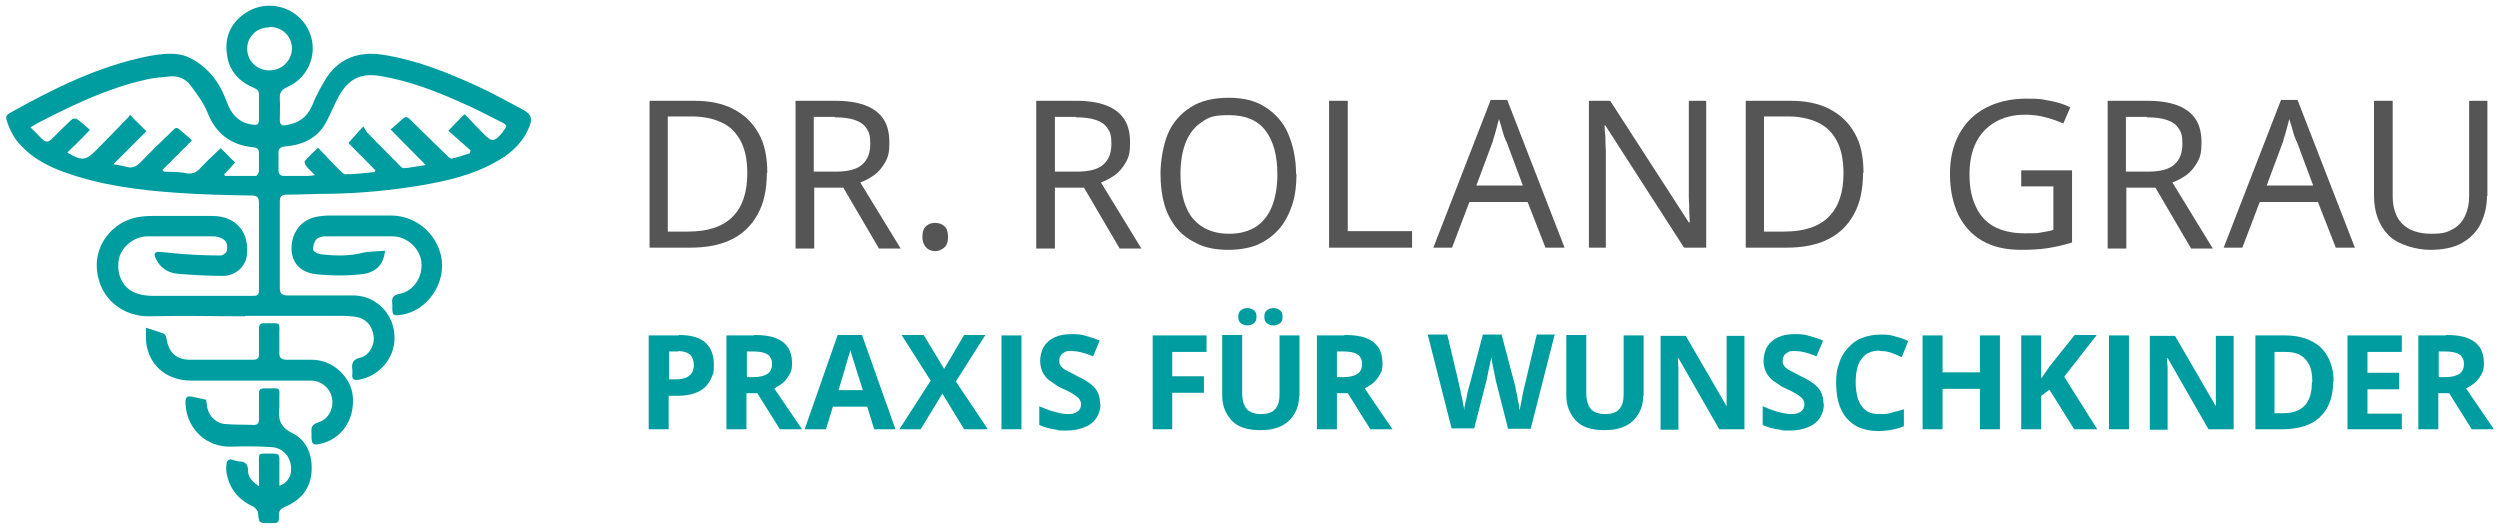 <?xml version="1.0" encoding="UTF-8"?>
<svg id="ZW_RGB" data-name="ZW RGB" xmlns="http://www.w3.org/2000/svg" version="1.1" viewBox="0 0 575.4 121.9">
  <defs>
    <style>
      .cls-1 {
        fill: #555;
      }

      .cls-1, .cls-2 {
        stroke-width: 0px;
      }

      .cls-2 {
        fill: #009da0;
      }
    </style>
  </defs>
  <g>
    <path class="cls-1" d="M176.5,39.8c0,3.8-.7,7-2.1,9.5-1.4,2.6-3.4,4.5-6,5.8-2.6,1.3-5.8,1.9-9.5,1.9h-9.4V23.2h10.4c3.4,0,6.4.6,8.9,1.9,2.5,1.3,4.4,3.1,5.8,5.6,1.4,2.4,2,5.5,2,9.1ZM172,39.9c0-3-.5-5.5-1.5-7.4s-2.4-3.4-4.4-4.3c-1.9-.9-4.2-1.4-6.9-1.4h-5.5v26.5h4.6c4.6,0,8-1.1,10.3-3.4,2.3-2.3,3.4-5.6,3.4-10.1Z"/>
    <path class="cls-1" d="M192.4,23.2c2.8,0,5.1.4,6.9,1.1,1.8.7,3.2,1.8,4.1,3.2.9,1.4,1.3,3.2,1.3,5.4s-.3,3.3-1,4.5c-.7,1.2-1.5,2.2-2.5,2.9s-2.1,1.3-3.2,1.7l9.3,15.2h-5l-8.2-14h-6.7v14h-4.3V23.2h9.3ZM192.1,26.9h-4.8v12.6h5.1c2.7,0,4.8-.5,6-1.6,1.3-1.1,1.9-2.7,1.9-4.8s-.3-2.7-.9-3.6-1.5-1.5-2.7-1.9c-1.2-.4-2.7-.6-4.6-.6Z"/>
    <path class="cls-1" d="M212.3,54.5c0-1.2.3-2,.9-2.5s1.2-.7,2-.7,1.5.2,2.1.7.9,1.3.9,2.5-.3,2-.9,2.5-1.3.8-2.1.8-1.5-.3-2-.8-.9-1.3-.9-2.5Z"/>
    <path class="cls-1" d="M247.8,23.2c2.8,0,5.1.4,6.9,1.1,1.8.7,3.2,1.8,4.1,3.2.9,1.4,1.3,3.2,1.3,5.4s-.3,3.3-1,4.5c-.7,1.2-1.5,2.2-2.5,2.9s-2.1,1.3-3.2,1.7l9.3,15.2h-5l-8.2-14h-6.7v14h-4.3V23.2h9.3ZM247.6,26.9h-4.8v12.6h5.1c2.7,0,4.8-.5,6-1.6,1.3-1.1,1.9-2.7,1.9-4.8s-.3-2.7-.9-3.6-1.5-1.5-2.7-1.9c-1.2-.4-2.7-.6-4.6-.6Z"/>
    <path class="cls-1" d="M298.4,40.1c0,2.6-.3,5-1,7.1-.7,2.1-1.7,4-3,5.5-1.3,1.5-2.9,2.7-4.9,3.6-1.9.8-4.2,1.2-6.8,1.2s-5-.4-6.9-1.3-3.6-2-4.9-3.6-2.3-3.4-2.9-5.5c-.6-2.1-.9-4.5-.9-7.2s.6-6.5,1.7-9.1c1.1-2.6,2.9-4.6,5.2-6.1,2.3-1.5,5.3-2.2,8.8-2.2s6.2.7,8.5,2.2,4.1,3.5,5.2,6.1,1.8,5.7,1.8,9.2ZM271.7,40.1c0,2.8.4,5.3,1.2,7.3.8,2.1,2,3.6,3.7,4.7,1.7,1.1,3.7,1.7,6.3,1.7s4.6-.6,6.3-1.7c1.6-1.1,2.8-2.7,3.6-4.7.8-2.1,1.2-4.5,1.2-7.3,0-4.3-.9-7.6-2.7-10-1.8-2.4-4.6-3.6-8.4-3.6s-4.7.5-6.3,1.6c-1.7,1.1-2.9,2.7-3.7,4.7-.8,2-1.2,4.5-1.2,7.3Z"/>
    <path class="cls-1" d="M305.9,57V23.2h4.3v30h14.8v3.8h-19Z"/>
    <path class="cls-1" d="M355.7,57l-4.1-10.5h-13.4l-4,10.5h-4.3l13.2-34h3.8l13.2,34h-4.4ZM346.6,32.5c0-.3-.3-.7-.5-1.4-.2-.7-.4-1.3-.6-2.1-.2-.7-.4-1.3-.5-1.6-.2.6-.3,1.3-.5,1.9-.2.6-.3,1.2-.5,1.8-.2.5-.3,1-.4,1.4l-3.8,10.2h10.7l-3.8-10.2Z"/>
    <path class="cls-1" d="M392.6,57h-5l-18.1-28.1h-.2c0,.7.1,1.6.2,2.6,0,1,0,2.1.1,3.2,0,1.1,0,2.3,0,3.4v18.9h-3.9V23.2h4.9l18.1,28h.2c0-.5,0-1.3-.1-2.3,0-1,0-2.1-.1-3.3,0-1.2,0-2.3,0-3.3v-19.1h4v33.8Z"/>
    <path class="cls-1" d="M428.8,39.8c0,3.8-.7,7-2.1,9.5-1.4,2.6-3.4,4.5-6,5.8-2.6,1.3-5.8,1.9-9.5,1.9h-9.4V23.2h10.4c3.4,0,6.4.6,8.9,1.9,2.5,1.3,4.4,3.1,5.8,5.6,1.4,2.4,2,5.5,2,9.1ZM424.3,39.9c0-3-.5-5.5-1.5-7.4s-2.4-3.4-4.4-4.3c-1.9-.9-4.2-1.4-6.9-1.4h-5.5v26.5h4.6c4.6,0,8-1.1,10.3-3.4,2.3-2.3,3.4-5.6,3.4-10.1Z"/>
    <path class="cls-1" d="M465.2,39.2h11.7v16.6c-1.8.6-3.7,1-5.5,1.3-1.9.3-4,.4-6.3.4-3.5,0-6.5-.7-8.9-2.1-2.4-1.4-4.2-3.4-5.5-6-1.2-2.6-1.9-5.7-1.9-9.3s.7-6.6,2.1-9.2c1.4-2.6,3.4-4.6,6-6,2.6-1.4,5.8-2.2,9.5-2.2s3.7.2,5.4.5c1.7.3,3.3.8,4.7,1.5l-1.6,3.7c-1.2-.5-2.6-1-4.1-1.4s-3.1-.6-4.7-.6c-2.7,0-5,.6-6.9,1.7-1.9,1.1-3.4,2.7-4.4,4.7s-1.5,4.5-1.5,7.3.4,5.1,1.3,7.1c.9,2.1,2.2,3.7,4.1,4.8s4.3,1.7,7.3,1.7,2.7,0,3.8-.2c1-.2,2-.3,2.8-.6v-10h-7.4v-3.8Z"/>
    <path class="cls-1" d="M494.4,23.2c2.8,0,5.1.4,6.9,1.1,1.8.7,3.2,1.8,4.1,3.2.9,1.4,1.3,3.2,1.3,5.4s-.3,3.3-1,4.5c-.7,1.2-1.5,2.2-2.5,2.9s-2.1,1.3-3.2,1.7l9.3,15.2h-5l-8.2-14h-6.7v14h-4.3V23.2h9.3ZM494.1,26.9h-4.8v12.6h5.1c2.7,0,4.8-.5,6-1.6,1.3-1.1,1.9-2.7,1.9-4.8s-.3-2.7-.9-3.6-1.5-1.5-2.7-1.9c-1.2-.4-2.7-.6-4.6-.6Z"/>
    <path class="cls-1" d="M537.6,57l-4.1-10.5h-13.4l-4,10.5h-4.3l13.2-34h3.8l13.2,34h-4.4ZM528.5,32.5c0-.3-.3-.7-.5-1.4-.2-.7-.4-1.3-.6-2.1-.2-.7-.4-1.3-.5-1.6-.2.6-.3,1.3-.5,1.9-.2.6-.3,1.2-.5,1.8-.2.5-.3,1-.4,1.4l-3.8,10.2h10.7l-3.8-10.2Z"/>
    <path class="cls-1" d="M572.4,45.1c0,2.3-.5,4.4-1.4,6.3-.9,1.9-2.4,3.4-4.3,4.5-1.9,1.1-4.4,1.6-7.4,1.6s-7.4-1.1-9.6-3.4c-2.2-2.3-3.3-5.3-3.3-9.1v-21.8h4.3v21.9c0,2.7.7,4.9,2.2,6.4,1.5,1.5,3.7,2.3,6.7,2.3s3.7-.4,5-1.1,2.2-1.8,2.8-3.1.9-2.8.9-4.5v-21.9h4.2v21.9Z"/>
  </g>
  <g>
    <path class="cls-2" d="M156.3,77.1c2.8,0,4.8.6,6.1,1.8,1.3,1.2,1.9,2.9,1.9,5s-.1,1.9-.4,2.7-.8,1.6-1.4,2.3c-.7.7-1.5,1.2-2.6,1.6-1.1.4-2.4.6-4,.6h-2v7.7h-4.6v-21.6h6.9ZM156.1,80.9h-2.1v6.4h1.5c.9,0,1.6-.1,2.2-.3s1.1-.6,1.5-1.1c.3-.5.5-1.1.5-1.9s-.3-1.9-.9-2.4c-.6-.5-1.5-.8-2.8-.8Z"/>
    <path class="cls-2" d="M173.6,77.1c2,0,3.6.2,4.9.7s2.2,1.2,2.9,2.2c.6,1,.9,2.2.9,3.6s-.2,1.9-.6,2.6-.9,1.4-1.5,1.9c-.6.5-1.3.9-2,1.3l6.4,9.4h-5.1l-5.2-8.3h-2.5v8.3h-4.6v-21.6h6.3ZM173.3,80.9h-1.4v5.9h1.5c1.5,0,2.6-.3,3.3-.8.7-.5,1-1.3,1-2.2s-.2-1.2-.5-1.7-.8-.7-1.4-.9-1.5-.3-2.4-.3Z"/>
    <path class="cls-2" d="M201.2,98.8l-1.6-5.2h-7.9l-1.6,5.2h-4.9l7.6-21.7h5.6l7.7,21.7h-4.9ZM197,84.8c-.1-.3-.2-.8-.4-1.3-.2-.5-.3-1.1-.5-1.6-.2-.5-.3-1-.4-1.4,0,.4-.2.9-.4,1.5-.2.6-.3,1.2-.5,1.7s-.3.9-.3,1.1l-1.5,5h5.6l-1.6-5Z"/>
    <path class="cls-2" d="M227.1,98.8h-5.2l-5-8.2-5,8.2h-4.9l7.2-11.2-6.7-10.5h5.1l4.7,7.8,4.6-7.8h4.9l-6.8,10.7,7.3,10.9Z"/>
    <path class="cls-2" d="M230.5,98.8v-21.6h4.6v21.6h-4.6Z"/>
    <path class="cls-2" d="M253.3,92.8c0,1.3-.3,2.4-.9,3.3-.6,1-1.5,1.7-2.7,2.2-1.2.5-2.6.8-4.3.8s-1.5,0-2.2-.2c-.7-.1-1.4-.2-2.1-.4-.7-.2-1.3-.4-1.9-.7v-4.3c1,.4,2.1.9,3.2,1.2s2.2.6,3.3.6,1.3-.1,1.8-.3c.5-.2.8-.5,1-.8.2-.3.3-.7.3-1.2s-.2-1-.6-1.4c-.4-.4-.9-.7-1.5-1.1-.6-.3-1.3-.7-2.2-1.1-.5-.2-1.1-.5-1.6-.9s-1.1-.7-1.7-1.2c-.5-.5-1-1.1-1.3-1.8-.3-.7-.5-1.6-.5-2.5s.3-2.4.9-3.3,1.4-1.6,2.5-2.1c1.1-.5,2.4-.7,3.9-.7s2.2.1,3.2.4c1,.3,2.1.6,3.2,1.1l-1.5,3.6c-1-.4-1.9-.7-2.7-.9s-1.6-.3-2.4-.3-1.1,0-1.5.3c-.4.2-.7.4-.9.8-.2.3-.3.7-.3,1.2s.1.9.5,1.3c.3.4.8.7,1.4,1,.6.3,1.4.7,2.3,1.2,1.1.5,2.1,1.1,2.8,1.6.8.6,1.4,1.2,1.8,2,.4.8.6,1.7.6,2.9Z"/>
    <path class="cls-2" d="M269.8,98.8h-4.5v-21.6h12.4v3.8h-7.9v5.6h7.3v3.8h-7.3v8.6Z"/>
    <path class="cls-2" d="M299,91.1c0,1.5-.3,2.8-1,4-.7,1.2-1.6,2.2-3,2.9-1.3.7-3,1-5,1-2.9,0-5.1-.7-6.5-2.2s-2.2-3.4-2.2-5.8v-13.9h4.6v13.3c0,1.8.4,3,1.1,3.8.7.7,1.8,1.1,3.2,1.1s1.8-.2,2.5-.5c.6-.3,1.1-.9,1.4-1.6s.4-1.6.4-2.8v-13.2h4.6v14ZM285,72.9c0-.7.2-1.2.6-1.5.4-.3.9-.5,1.5-.5s1.1.2,1.5.5c.4.3.6.8.6,1.5s-.2,1.2-.6,1.5-.9.5-1.5.5-1.1-.2-1.5-.5c-.4-.3-.6-.8-.6-1.5ZM291,72.9c0-.7.2-1.2.6-1.5.4-.3.9-.5,1.5-.5s1.1.2,1.5.5c.4.3.6.8.6,1.5s-.2,1.2-.6,1.5-.9.5-1.5.5-1.1-.2-1.5-.5c-.4-.3-.6-.8-.6-1.5Z"/>
    <path class="cls-2" d="M309.5,77.1c2,0,3.6.2,4.9.7s2.2,1.2,2.9,2.2c.6,1,.9,2.2.9,3.6s-.2,1.9-.6,2.6-.9,1.4-1.5,1.9c-.6.5-1.3.9-2,1.3l6.4,9.4h-5.1l-5.2-8.3h-2.5v8.3h-4.6v-21.6h6.3ZM309.1,80.9h-1.4v5.9h1.5c1.5,0,2.6-.3,3.3-.8.7-.5,1-1.3,1-2.2s-.2-1.2-.5-1.7-.8-.7-1.4-.9-1.5-.3-2.4-.3Z"/>
    <path class="cls-2" d="M357.8,77.1l-5.5,21.6h-5.2l-2.9-11.4c0-.2-.1-.6-.2-1,0-.4-.2-.9-.3-1.5s-.2-1-.3-1.5c0-.5-.1-.8-.2-1.1,0,.3,0,.6-.2,1.1,0,.5-.2,1-.3,1.5-.1.5-.2,1-.3,1.5-.1.5-.2.8-.2,1l-2.9,11.3h-5.2l-5.5-21.6h4.5l2.8,11.8c0,.3.2.8.3,1.3,0,.5.2,1,.3,1.5.1.5.2,1.1.3,1.6s.2.9.2,1.3c0-.4,0-.8.2-1.3,0-.5.2-1,.3-1.5.1-.5.2-1,.3-1.5s.2-.8.3-1.1l3.2-12.1h4.3l3.2,12.1c0,.3.1.6.2,1.1s.2.9.3,1.5c0,.5.2,1,.3,1.5,0,.5.1.9.2,1.3,0-.5.2-1.1.3-1.8.1-.7.3-1.4.4-2.1s.3-1.3.4-1.8l2.8-11.8h4.5Z"/>
    <path class="cls-2" d="M378.2,91.1c0,1.5-.3,2.8-1,4-.7,1.2-1.6,2.2-3,2.9-1.3.7-3,1-5,1-2.9,0-5.1-.7-6.5-2.2s-2.2-3.4-2.2-5.8v-13.9h4.6v13.3c0,1.8.4,3,1.1,3.8.7.7,1.8,1.1,3.2,1.1s1.8-.2,2.5-.5c.6-.3,1.1-.9,1.4-1.6s.4-1.6.4-2.8v-13.2h4.6v14Z"/>
    <path class="cls-2" d="M401.5,98.8h-5.8l-9.4-16.4h-.1c0,.7,0,1.4.1,2.1,0,.7,0,1.4,0,2.1,0,.7,0,1.4,0,2.1v10.2h-4.1v-21.6h5.8l9.4,16.2h0c0-.7,0-1.3,0-2,0-.7,0-1.3,0-2,0-.7,0-1.3,0-2v-10.2h4.1v21.6Z"/>
    <path class="cls-2" d="M419.8,92.8c0,1.3-.3,2.4-.9,3.3-.6,1-1.5,1.7-2.7,2.2-1.2.5-2.6.8-4.3.8s-1.5,0-2.2-.2c-.7-.1-1.4-.2-2.1-.4-.7-.2-1.3-.4-1.9-.7v-4.3c1,.4,2.1.9,3.2,1.2s2.2.6,3.3.6,1.3-.1,1.8-.3c.5-.2.8-.5,1-.8.2-.3.3-.7.3-1.2s-.2-1-.6-1.4c-.4-.4-.9-.7-1.5-1.1-.6-.3-1.3-.7-2.2-1.1-.5-.2-1.1-.5-1.6-.9s-1.1-.7-1.7-1.2c-.5-.5-1-1.1-1.3-1.8-.3-.7-.5-1.6-.5-2.5s.3-2.4.9-3.3,1.4-1.6,2.5-2.1c1.1-.5,2.4-.7,3.9-.7s2.2.1,3.2.4c1,.3,2.1.6,3.2,1.1l-1.5,3.6c-1-.4-1.9-.7-2.7-.9s-1.6-.3-2.4-.3-1.1,0-1.5.3c-.4.2-.7.4-.9.8-.2.3-.3.7-.3,1.2s.1.9.5,1.3c.3.4.8.7,1.4,1,.6.3,1.4.7,2.3,1.2,1.1.5,2.1,1.1,2.8,1.6.8.6,1.4,1.2,1.8,2,.4.8.6,1.7.6,2.9Z"/>
    <path class="cls-2" d="M432.4,80.7c-.9,0-1.6.2-2.3.5-.7.3-1.2.8-1.7,1.5-.5.6-.8,1.4-1,2.3-.2.9-.3,1.9-.3,3.1s.2,2.8.6,3.9c.4,1.1,1,1.9,1.8,2.5.8.6,1.8.8,3.1.8s1.8,0,2.7-.3c.9-.2,1.8-.5,2.9-.8v3.9c-1,.4-1.9.7-2.8.8-.9.2-2,.3-3.1.3-2.2,0-4.1-.5-5.5-1.4-1.4-.9-2.5-2.2-3.2-3.9-.7-1.7-1-3.6-1-5.8s.2-3.1.7-4.5c.4-1.4,1.1-2.5,2-3.5.9-1,1.9-1.8,3.2-2.3,1.3-.5,2.7-.8,4.4-.8s2.1.1,3.2.4c1.1.3,2.1.6,3.1,1.1l-1.5,3.7c-.8-.4-1.6-.7-2.4-1-.8-.3-1.6-.4-2.4-.4Z"/>
    <path class="cls-2" d="M460.3,98.8h-4.6v-9.3h-8.6v9.3h-4.6v-21.6h4.6v8.5h8.6v-8.5h4.6v21.6Z"/>
    <path class="cls-2" d="M482.6,98.8h-5.2l-5.7-9.1-1.9,1.4v7.7h-4.6v-21.6h4.6v9.9c.3-.4.6-.8.9-1.3.3-.4.6-.8.9-1.3l5.9-7.4h5.1l-7.5,9.6,7.6,12.1Z"/>
    <path class="cls-2" d="M485.4,98.8v-21.6h4.6v21.6h-4.6Z"/>
    <path class="cls-2" d="M514.1,98.8h-5.8l-9.4-16.4h-.1c0,.7,0,1.4.1,2.1,0,.7,0,1.4,0,2.1,0,.7,0,1.4,0,2.1v10.2h-4.1v-21.6h5.8l9.4,16.2h0c0-.7,0-1.3,0-2,0-.7,0-1.3,0-2,0-.7,0-1.3,0-2v-10.2h4.1v21.6Z"/>
    <path class="cls-2" d="M537,87.8c0,2.4-.5,4.5-1.4,6.1-.9,1.6-2.3,2.9-4,3.7-1.8.8-3.9,1.2-6.4,1.2h-6.1v-21.6h6.8c2.3,0,4.2.4,5.9,1.2s3,2,3.9,3.6c.9,1.6,1.4,3.5,1.4,5.8ZM532.2,87.9c0-1.6-.2-2.9-.7-3.9-.5-1-1.2-1.8-2.1-2.3s-2-.7-3.4-.7h-2.5v14.1h2c2.2,0,3.9-.6,5-1.8,1.1-1.2,1.6-3,1.6-5.3Z"/>
    <path class="cls-2" d="M552.8,98.8h-12.5v-21.6h12.5v3.8h-7.9v4.8h7.3v3.8h-7.3v5.6h7.9v3.8Z"/>
    <path class="cls-2" d="M563,77.1c2,0,3.6.2,4.9.7s2.2,1.2,2.9,2.2c.6,1,.9,2.2.9,3.6s-.2,1.9-.6,2.6-.9,1.4-1.5,1.9c-.6.5-1.3.9-2,1.3l6.4,9.4h-5.1l-5.2-8.3h-2.5v8.3h-4.6v-21.6h6.3ZM562.7,80.9h-1.4v5.9h1.5c1.5,0,2.6-.3,3.3-.8.7-.5,1-1.3,1-2.2s-.2-1.2-.5-1.7-.8-.7-1.4-.9-1.5-.3-2.4-.3Z"/>
  </g>
  <g>
    <path class="cls-2" d="M56.3,72.8c-7.2,0-14.5-.2-21.7,0-5.9.2-11.7-3.7-12.3-10.8-.5-5.6,3.5-10.9,9.3-12,1.5-.3,3-.3,4.5-.3,4.2,0,8.5,0,12.7,0,5.5,0,8.7,3.7,8,9.2-.3,2.4-2.5,4.5-5.3,4.6-3.6,0-7.2-.2-10.7-.5-2.1-.2-3.9-1.3-4.9-3.4-.6-1.2-.4-1.7,1-1.6,1.9.1,3.7.4,5.6.5,2.8.2,5.5.3,8.3.3.5,0,1.3-.6,1.4-1,.2-1.1.2-2.3-1.1-2.9-.6-.3-1.3-.5-2-.5-5,0-10.1,0-15.1,0-3.3,0-6.3,2.6-6.7,5.6-.5,3.7,1.3,6.8,4.7,7.7,1.1.3,2.3.4,3.4.4,7.4,0,14.8,0,22.1,0,2.1,0,2.1,0,2.1-2.1,0-6.4,0-12.8,0-19.2,0-1.4-.4-1.8-1.8-1.8-5.6-.1-11.2-.2-16.7-.6-8.9-.6-17.7-1.7-26.1-4.7-3.7-1.3-7.2-3.1-10-6-1.7-1.7-2.8-3.8-3.5-6.1-.2-.7,0-1.1.6-1.5,10.2-5.7,20.6-10.9,32.2-13.2,2.2-.4,4.5-.7,6.7-.4,1.8.2,3.6,1.2,5.1,2.3,3,2.2,4.9,5.3,6.1,8.7,1.1,2.9,2.8,4.8,6,5.2.9.1,1.4,0,1.4-1.1,0-2,0-4,0-5.9,0-1.1-.7-1.2-1.4-1.6-3.5-1.5-5.6-4.1-6-7.8-.5-4.1,1.1-7.3,4.6-9.5,4.8-3,11.3-1.3,14,3.7,2.7,5,.6,11.2-4.6,13.5-1.4.6-1.9,1.3-1.8,2.8.1,1.6,0,3.2,0,4.8,0,1.1.5,1.4,1.4,1.2,2.8-.4,4.8-1.7,6-4.4.9-2.3,2.1-4.5,3.4-6.6,3.1-4.6,7.6-6,12.9-5.2,7.7,1.2,14.7,4,21.7,7.2,3.5,1.6,6.9,3.5,10.3,5.3,2.3,1.2,2.6,2.2,1.5,4.6-1.6,3.6-4.5,6-7.9,7.8-5.1,2.8-10.7,4.1-16.4,5.1-7.1,1.2-14.2,1.9-21.4,2-3.3,0-6.6.2-9.9.2-1.2,0-1.6.4-1.6,1.6,0,6.6,0,13.2,0,19.8,0,1.4.5,1.8,1.8,1.8,5.1,0,10.2,0,15.4,0,5.3.2,9.3,4.6,9.2,9.9,0,4.6-3.6,8.7-8.2,9.5-1.1.2-1.7-.1-1.5-1.4,0-.3,0-.6,0-.8-.2-1.5,0-2.5,1.9-2.9,2-.5,3.3-3,3-4.9-.3-2.5-1.9-4.2-4.3-4.5-.9-.1-1.7-.2-2.6-.2-7.5,0-15,0-22.6,0ZM107,26.3c1.4,1.5,2.7,2.9,4.1,4.3,2.2,2.2,2.6,2.2,4.7-.3,0,0,0,0,0-.1,1-1.2,1-1.4-.4-2.1-3.2-1.6-6.4-3.3-9.7-4.7-5.8-2.6-11.7-4.8-18.1-5.9-4.3-.7-7,.4-9.3,4.1-.7,1.2-1.3,2.5-1.9,3.8-.6,1.3-1.2,2.6-2,3.8-2.1,3-5.2,4.2-8.7,4.5-1.3.1-1.7.6-1.6,1.8,0,1.1,0,2.3,0,3.5,0,1,.3,1.5,1.4,1.5,1.8,0,3.7,0,5.5,0,.4,0,.8-.1,1.5-.2-.9-.9-1.6-1.5-2.1-2.2-.2-.3-.4-1-.2-1.1.9-1,1.8-1.9,3-3,1.8,1.9,3.4,3.6,5.1,5.3.4.4.9.9,1.4.8,2.2,0,4.4-.3,6.5-.5l.2-.4c-2.1-2.2-4.3-4.3-6.2-6.3,1.1-1.3,2.1-2.3,3.4-3.8.4.5.6,1.1,1,1.5,2.4,2.4,4.8,4.9,7.2,7.3.3.3.8.9,1.2.8,1.6-.1,3.2-.5,5-.7-2.8-2.8-5.3-5.4-8.1-8.2.9-.8,1.8-1.5,2.5-2.2.8-.8,1.3-.9,2.1,0,2.8,2.8,5.6,5.5,8.4,8.2.3.3.8.8,1.1.7,1.4-.3,2.7-.8,4.1-1.2,0-.2.2-.4.2-.7-1.7-1.5-3.4-3-5.1-4.5,1.2-1.3,2.2-2.3,3.5-3.6ZM29.9,26.4c1.3,1.4,2.4,2.4,3.8,3.8-2.5,2.5-5,5-7.6,7.6,1,.2,2,.3,3,.6,1.4.4,2.3-.1,3.3-1.1,2.4-2.5,4.8-4.8,7.3-7.2.4-.4.8-1,1.5-.4,1,.9,2,1.7,3,2.6-2.5,2.5-4.6,4.6-6.8,6.8l.3.4c1.8.1,3.6,0,5.3.4,1.4.2,2.3-.3,3.1-1.2,1.5-1.6,3.1-3.1,4.7-4.6,1.2,1.2,2.2,2.2,3.3,3.3-.8.9-1.6,1.8-2.5,2.7,0,.1.1.2.2.4,2.4,0,4.8,0,7.1,0,.2,0,.7-.7.7-1.1,0-1.4,0-2.8,0-4.1,0-.9-.3-1.3-1.3-1.4-5.1-.5-8.6-3.1-10.5-7.9-.9-2.3-2.5-4.4-4-6.4-1.1-1.5-2.8-2.2-4.8-2-1.9.2-3.9.3-5.7.8-8.4,1.9-16.2,5.6-23.8,9.5-.8.4-1.5.8-2.5,1.4,1,1,1.9,1.9,2.8,2.8.7.7,1.4.6,2.1-.1,1.5-1.5,3-3,4.5-4.4.3-.3,1-.4,1.3-.2,1,.7,2,1.6,3,2.5-1.9,2-3.5,3.6-5.2,5.2,3.3,2,4.2,1.9,6.6-.5,2.6-2.6,5.1-5.2,7.6-7.8ZM62,6.3c-2.9,0-5.1,2.1-5.1,4.9,0,2.8,2.2,5,5.1,5,2.9,0,5.1-2.2,5.2-5,0-2.8-2.2-5-5.1-5Z"/>
    <path class="cls-2" d="M47.4,91.7c.1.7.2,1.4.3,2.1.4,2,2.1,3.7,4.2,3.8,2.2.2,4.3.1,6.5.2.9,0,1.2-.4,1.2-1.3,0-2,0-4,0-5.9,0-.9.3-1.2,1.2-1.2,4.3,0,3.4-.6,3.5,3.3,0,.3,0,.6,0,1-.3,2.6,0,4.5,3,6,3.4,1.7,4.7,5.2,4.4,9-.3,3.9-2.6,6.5-6.2,8-.9.4-1.3.8-1.3,1.8,0,1.9,0,1.9-2,1.9,0,0-.2,0-.3,0-2.3,0-2.3,0-2.5-2.3,0-.5-.6-1.2-1.1-1.5-3.5-1.6-5.6-4.2-6.2-8,0-.5-.1-.9,0-1.4,0-1.1.4-1.8,1.7-1.3.4.2.8.2,1.2.3,1.4,0,2.1.6,2.1,2.2,0,1.4.9,2.4,2.5,3.5,0-1.9,0-3.4,0-4.8,0-3-.4-2.7,2.7-2.7,2,0,2,0,2,2,0,1.8,0,3.5,0,5.4,1.7-.5,2.8-2.2,2.7-3.9,0-2.7-1.9-4.9-4.6-5-3-.2-6.1-.2-9.1-.1-6,.2-9.9-4.2-10.5-8.8,0-.3,0-.5-.1-.8-.1-1.9.2-2.2,2-1.8.9.2,1.8.4,2.7.6Z"/>
    <path class="cls-2" d="M88.6,57.8c-.3,3-2,4.9-5.2,5.3-3.5.4-7.2.4-10.7,0-3.7-.4-5.6-2.8-5.6-5.9,0-3.7,2.2-6.6,5.7-7.3,1.1-.2,2.2-.3,3.3-.3,4.6,0,9.2,0,13.8,0,5.6,0,10.3,3.8,11.6,9.2,1.4,6.2-3.1,12.9-9.4,13.7-1.6.2-1.8,0-1.8-1.6,0-.3,0-.6,0-.8-.2-1.4,0-2.2,1.8-2.5,3.2-.7,5.2-3.9,4.9-7.2-.3-3.2-3.3-6-6.7-6-5.1,0-10.2,0-15.4,0-.7,0-1.7.2-2.1.7-.5.6-.8,1.6-.7,2.4,0,.4,1,.9,1.6,1,3.2.4,6.5.5,9.7-.3,1.6-.4,3.4-.3,5.3-.5Z"/>
    <path class="cls-2" d="M33.5,75.4c1.6.5,2.9.9,4.2,1.4.3.1.5.6.6,1,.5,3.3,2.2,5,5.5,5,4.8,0,9.6,0,14.4,0,1.1,0,1.5-.4,1.4-1.5,0-1.9,0-3.8,0-5.7,0-.8.3-1.2,1.1-1.2,4.4,0,3.5-.5,3.6,3.4,0,1.1,0,2.1,0,3.2-.1,1.3.4,1.8,1.7,1.8,1.9,0,3.9,0,5.8,0,4.7,0,9,3.9,9.4,8.4.5,5.5-2.7,10-7.7,11-1.4.3-1.7,0-1.8-1.4,0-.4,0-.7,0-1.1-.1-1.3,0-2,1.6-2.5,2.3-.7,3.6-3.2,3.1-5.6-.4-2.3-2.5-4-4.9-4-9.2,0-18.4,0-27.5,0-5.2,0-9.2-3-10.2-7.8-.3-1.3-.2-2.7-.2-4.4Z"/>
  </g>
</svg>